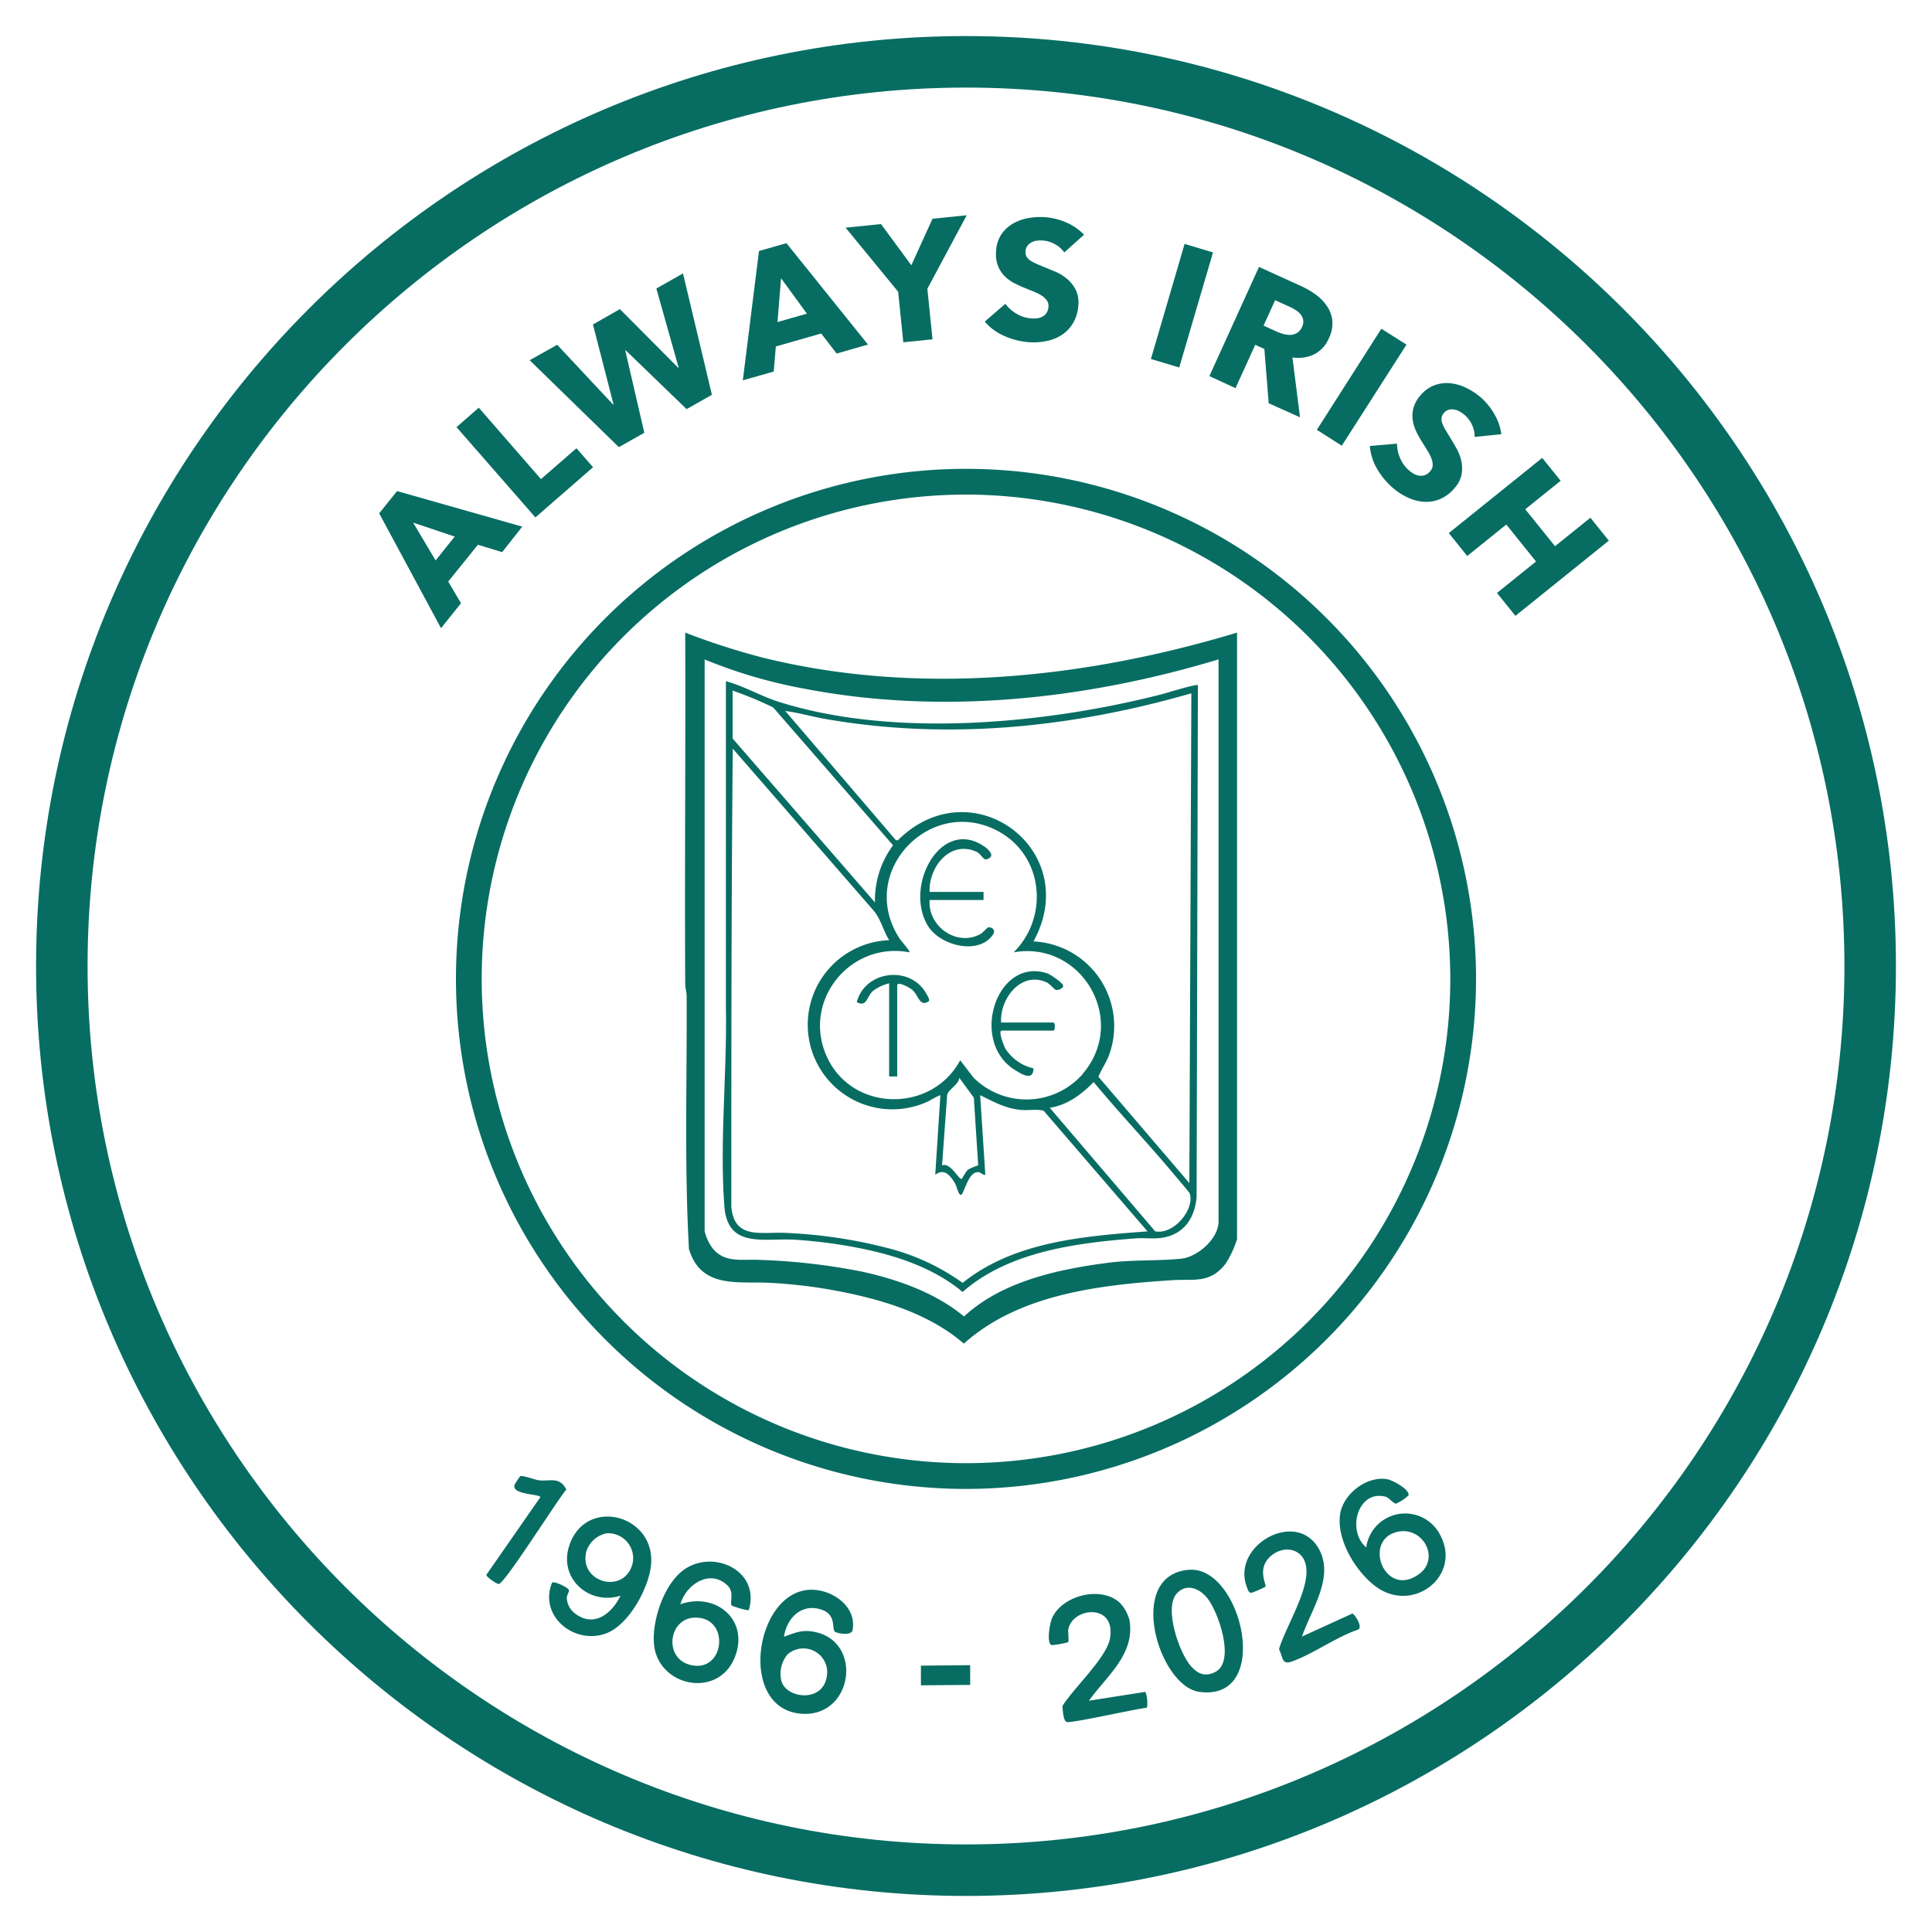 <svg id="Capa_1" data-name="Capa 1" xmlns="http://www.w3.org/2000/svg" viewBox="0 0 375 375"><defs><style>.cls-1{fill:#076d62;}</style></defs><path class="cls-1" d="M187.5,368C88,368,7,287,7,187.5S88,7,187.5,7,368,88,368,187.5,287,368,187.5,368Zm0-351C93.49,17,17,93.49,17,187.5S93.49,358,187.5,358,358,281.51,358,187.5,281.51,17,187.5,17Z"/><path class="cls-1" d="M187.5,289a99,99,0,1,1,99-99A99.1,99.1,0,0,1,187.5,289Zm0-193a94,94,0,1,0,94,94A94.1,94.1,0,0,0,187.5,96Z"/><path class="cls-1" d="M97.47,107.17l-4.71-1.43L87,112.88l2.48,4.21-3.88,4.84-12-22.29,3.47-4.32,24.3,6.9Zm-17.28-5.73,4.36,7.34,3.71-4.63Z"/><path class="cls-1" d="M103.92,100.43,88.61,82.91l4.32-3.78L105,93l6.89-6,3.22,3.69Z"/><path class="cls-1" d="M138.18,76.63l-4.91,2.78L121.45,68l-.09,0,3.7,16-4.94,2.79L102.81,69.92l5.34-3L119,78.52l.09,0-4-15.54L120.32,60l11.32,11.38.09,0L127.4,56l5.17-2.93Z"/><path class="cls-1" d="M162.39,68.62l-3-3.89-8.8,2.52-.41,4.87-6,1.7,3.14-25.1,5.33-1.52,15.82,19.68ZM151.6,54l-.69,8.51,5.71-1.63Z"/><path class="cls-1" d="M180,56.05l1,9.81-5.67.58-1-9.81L164.13,44.19l6.87-.7,5.89,8L181,42.46l6.64-.68Z"/><path class="cls-1" d="M206.57,49a5,5,0,0,0-1.81-1.6,5.34,5.34,0,0,0-2.24-.7,6.33,6.33,0,0,0-1.15,0,3.2,3.2,0,0,0-1.08.3,2.53,2.53,0,0,0-.83.66,1.9,1.9,0,0,0-.4,1.11,1.75,1.75,0,0,0,.18,1,2.08,2.08,0,0,0,.68.75,7.08,7.08,0,0,0,1.11.62c.43.2.92.4,1.46.62q1.17.48,2.43,1a9.59,9.59,0,0,1,2.27,1.43,6.75,6.75,0,0,1,1.62,2.08,5.63,5.63,0,0,1,.49,3,7.51,7.51,0,0,1-1,3.4A6.87,6.87,0,0,1,206.11,65a8.44,8.44,0,0,1-3,1.2,12.39,12.39,0,0,1-3.39.22,14.33,14.33,0,0,1-4.83-1.23,10.44,10.44,0,0,1-3.75-2.76l4-3.47a7,7,0,0,0,2.15,1.92,6.3,6.3,0,0,0,2.76.91,5.68,5.68,0,0,0,1.24,0,3,3,0,0,0,1.08-.35,2.1,2.1,0,0,0,.78-.73,2.44,2.44,0,0,0,.35-1.16,1.86,1.86,0,0,0-.25-1.14,3.32,3.32,0,0,0-.89-.91,7.75,7.75,0,0,0-1.48-.8c-.6-.25-1.27-.53-2-.82a20.16,20.16,0,0,1-2.15-1,7.28,7.28,0,0,1-1.84-1.4,5.77,5.77,0,0,1-1.23-2,6.38,6.38,0,0,1-.32-2.71,6.55,6.55,0,0,1,1-3.25,7,7,0,0,1,2.26-2.11,9,9,0,0,1,3-1.08,13.2,13.2,0,0,1,3.32-.17,12.66,12.66,0,0,1,4,1,10.56,10.56,0,0,1,3.49,2.4Z"/><path class="cls-1" d="M223.39,69.68l6.54-22.34L235.44,49l-6.55,22.33Z"/><path class="cls-1" d="M246.25,78.27l-.84-10.54-1.77-.8-3.83,8.41L234.74,73l9.63-21.19,8.2,3.73a15.88,15.88,0,0,1,2.88,1.69,8.55,8.55,0,0,1,2.16,2.26,6,6,0,0,1,1,2.83,6.57,6.57,0,0,1-.69,3.37,6.11,6.11,0,0,1-2.83,3.08,7.05,7.05,0,0,1-4.23.6L252.33,81Zm6.47-14.8a2.27,2.27,0,0,0,.23-1.35,2.35,2.35,0,0,0-.5-1.1,3.83,3.83,0,0,0-1-.85,8.46,8.46,0,0,0-1.17-.64l-2.78-1.26-2.24,4.93,2.47,1.13a9.5,9.5,0,0,0,1.36.49,4.94,4.94,0,0,0,1.4.18,2.56,2.56,0,0,0,1.25-.37A2.5,2.5,0,0,0,252.72,63.47Z"/><path class="cls-1" d="M255.6,83.43l12.52-19.62L273,66.89,260.44,86.51Z"/><path class="cls-1" d="M286.23,84.81a5.21,5.21,0,0,0-.52-2.36,5.48,5.48,0,0,0-1.4-1.88,6.38,6.38,0,0,0-.94-.67,3.05,3.05,0,0,0-1.05-.39,2.58,2.58,0,0,0-1.07,0,1.93,1.93,0,0,0-1,.66,1.79,1.79,0,0,0-.44.91,2.08,2.08,0,0,0,.11,1,6.83,6.83,0,0,0,.53,1.16c.24.41.51.87.82,1.36q.66,1.08,1.35,2.28a9.41,9.41,0,0,1,1,2.5,6.83,6.83,0,0,1,.09,2.63,5.61,5.61,0,0,1-1.34,2.68,7.55,7.55,0,0,1-2.81,2.16,7,7,0,0,1-3.1.55,8.72,8.72,0,0,1-3.14-.8,12.09,12.09,0,0,1-2.87-1.82A14.33,14.33,0,0,1,267.29,91a10.33,10.33,0,0,1-1.4-4.43l5.27-.46a6.87,6.87,0,0,0,.61,2.82,6.32,6.32,0,0,0,1.7,2.36,6.45,6.45,0,0,0,1,.7,3.25,3.25,0,0,0,1.08.35,2.28,2.28,0,0,0,1.06-.14,2.42,2.42,0,0,0,1-.74,1.81,1.81,0,0,0,.47-1.07,3.26,3.26,0,0,0-.19-1.25,7.39,7.39,0,0,0-.73-1.52c-.33-.55-.72-1.17-1.15-1.86a18.31,18.31,0,0,1-1.15-2.08,7.45,7.45,0,0,1-.66-2.22,5.86,5.86,0,0,1,.16-2.31,6.23,6.23,0,0,1,1.33-2.38,6.5,6.5,0,0,1,2.76-2,6.84,6.84,0,0,1,3.07-.38,9.26,9.26,0,0,1,3.08.9,13.26,13.26,0,0,1,2.79,1.82A12.52,12.52,0,0,1,290,80.28a10.49,10.49,0,0,1,1.41,4Z"/><path class="cls-1" d="M290.56,115.09l7.58-6.1-5.77-7.18-7.58,6.11-3.58-4.45,18.13-14.59,3.58,4.44-6.87,5.53,5.78,7.17,6.86-5.53,3.58,4.45-18.13,14.6Z"/><path class="cls-1" d="M188.31,323.21l0,3.83-9.56.08,0-3.82Z"/><path class="cls-1" d="M148,127.63A137.32,137.32,0,0,1,133,122.79c.09,22.74-.12,45.49,0,68.23,0,.8.28,1.52.28,2.33.08,16.33-.45,32.81.44,49.05,2.32,7.86,9.65,6.25,15.92,6.61a97.51,97.51,0,0,1,20.09,3.21c6.25,1.73,12.43,4.31,17.35,8.58,10.75-9.64,26.41-11.39,40.33-12.31,4.23-.29,7.41.74,10.45-3.17a18.82,18.82,0,0,0,2.25-4.82V122.79C210.59,131.69,178.25,135.13,148,127.63Zm88.52.4V237.09c0,3.29-4,6.86-7.2,7.21-4.5.48-9.39.18-14.12.79-9.72,1.24-20.75,3.61-28.08,10.44-5.53-4.59-12.81-7.17-19.78-8.7a122,122,0,0,0-20-2.29c-3.26-.16-6.65.67-9-2.22a9,9,0,0,1-1.57-3.39V128a96.26,96.26,0,0,0,19.11,5.63C182.59,138.82,210.57,135.81,236.48,128Z"/><path class="cls-1" d="M140.9,132.22v63.51c.23,12.37-1.25,26.22-.29,38.49.64,8.16,7.69,6.08,13.51,6.4a95.62,95.62,0,0,1,11.43,1.4c7.48,1.36,15.41,3.82,21.29,8.75,8.92-7.83,22-9.51,33.52-10.4,1.63-.13,3.27.12,4.9-.08,4.37-.52,6.63-3.71,7-7.9l.25-99.39c-.3-.3-6.25,1.57-7.22,1.81-22.47,5.71-52,8.51-74.36,1.34C147.57,135.06,144.33,133.14,140.9,132.22Zm1.3,1.83a69.64,69.64,0,0,1,7.87,3.26l23.27,26.76a17.88,17.88,0,0,0-3.51,11.09L142.2,143.34Zm68,74.37a14.57,14.57,0,0,1-21.21.78l-2.62-3.4c-5.51,10.27-20.9,10.07-25.84-.61-5-10.84,4.46-22.55,16-20.34.22-.19-1.82-2.43-2-2.8-8.27-12.91,6.31-28,19.51-20.55,8.52,4.83,9.55,16.56,2.7,23.35C209.91,182.5,219.05,198,210.16,208.42Zm-20.33,17.77a13.27,13.27,0,0,0-1.94.81c-.5.4-1.19,1.85-1.3,1.85-.6,0-2.19-3.3-3.78-2.64l1-13.72c.2-1,2.27-2,2.35-3.29l2.82,3.86Zm-3,22.83a43.35,43.35,0,0,0-14.68-6.8,94.68,94.68,0,0,0-19.61-2.91c-4.69-.28-10.06,1.44-10.63-5.09,0-29.65,0-59.29.28-88.91l27.22,31.3c1.53,1.69,1.94,4,3.15,5.88A16.42,16.42,0,1,0,179.65,214c1-.4,1.87-1.08,2.88-1.43l-1,15.45c1.78-1.36,3,.22,3.88,1.75.35.62.79,3,1.41,1.84s1.34-4.1,3-4.1c.55,0,.87.59,1.43.51l-1-15.45c2.6,1.29,5,2.63,8,2.87,1.42.12,2.9-.19,4.31.14l20.17,23.43C210.29,239.94,196.82,241,186.85,249Zm37.37-10-20.48-24c3.36-.5,6.23-2.61,8.51-5,5.1,6.14,10.61,11.95,15.72,18.06.42.51,2.89,3.37,2.95,3.6C231.9,234.87,227.71,239.72,224.22,239ZM159.7,139.46c24,4.3,48.29,1.81,71.54-4.89l-.39,95.06L213.2,209c.68-1.65,1.7-3,2.25-4.74a16.44,16.44,0,0,0-14.85-21.53c9.73-17.75-12-33.88-26.32-19.64h-.38L152.42,138C154.87,138.32,157.26,139,159.7,139.46Z"/><path class="cls-1" d="M191.82,180c-.19,0-1,1-1.51,1.29-4.61,2.55-10.27-1.52-9.87-6.6h10.47v-1.57H180.44c-.22-4.76,3.9-10.06,9-7.83,1.35.59,1.3,2.13,2.62,1.25,1-.64-.43-1.85-1.07-2.28-8.35-5.68-15.55,7.65-10.93,15.38,2.42,4,10,5.82,12.69,1.74C193.33,180.47,192.49,179.9,191.82,180Z"/><path class="cls-1" d="M196.85,207.59c1.37.87,3.7,2.39,3.75-.22a8.81,8.81,0,0,1-5.46-3.84c-.25-.45-1.48-3.49-.69-3.49h10c.39,0,.39-1.57,0-1.57H194.32c-.3-4.56,3.81-10,8.74-7.83.77.33,1.53,1.41,1.92,1.51s1.49-.34,1.37-.87-2.43-2.14-3.13-2.37C193.46,185.74,188.16,202,196.85,207.59Z"/><path class="cls-1" d="M166.3,194.53c2,1,1.9-1.08,3.15-2.2a8.56,8.56,0,0,1,3.13-1.46v18.07h1.57V191.27c0-.91,2.45.46,2.86.8,1.31,1.09,1.42,3.38,3.17,2.34.43-.26-.09-1-.26-1.32C176.9,187.23,167.87,188.32,166.3,194.53Z"/><path class="cls-1" d="M157.41,308.57c-10.84.14-14.37,23-1.95,24.06,10.36.85,12.29-14.77,1.87-16-2-.24-3.37.43-5.16,1.06.54-3.68,3.49-6.6,7.36-5.23,2.89,1,1.87,3.77,2.53,4.25.5.37,3.2.84,3.42-.29C166.35,311.82,161.55,308.51,157.41,308.57Zm-4.58,12.58a4.63,4.63,0,0,1,7.73,3.4c-.13,6.27-8.33,5.26-8.95,1.44A5.86,5.86,0,0,1,152.83,321.15Z"/><path class="cls-1" d="M132.33,305c-3.59,2.93-5.81,9.66-5.39,14.18.77,8.21,12.55,10.66,15.73,2.39,2.78-7.2-3.77-12.59-10.62-10.19,1.12-3.85,5.7-6.9,9.13-3.68,1.44,1.34.4,3.26.83,3.92.09.15,3.1,1.09,3.34.88C147.68,304.67,138,300.4,132.33,305Zm2.21,9c7.21-.56,6.34,10.6-.3,9.22C128.82,322.13,129.66,314.41,134.54,314Z"/><path class="cls-1" d="M110.45,300.15c-2,6.33,4,11.49,10,9.57-1.67,3.4-5.06,6.25-8.76,3.52a4.06,4.06,0,0,1-1.68-3.1c0-.53.55-1.23.39-1.56-.22-.49-2.77-1.72-3.24-1.39-2.65,6.53,4.39,12.16,10.54,9.83,4.43-1.68,8.46-9.11,8.7-13.68C126.89,293.82,113.45,290.53,110.45,300.15Zm12.34,3.29c-1.53,6.16-10.44,3.78-9-2.24a5.16,5.16,0,0,1,4-3.59A4.84,4.84,0,0,1,122.79,303.44Z"/><path class="cls-1" d="M279.57,298a7.63,7.63,0,0,0-14.39,2.35c-3.84-3.25-1.63-11.24,3.75-9.84.71.18,1.51,1.35,2.05,1.35a9,9,0,0,0,2.4-1.6c.34-1.14-3.15-3-4.16-3.15-4-.67-8.59,2.93-9.12,6.9-.65,4.92,3,10.92,6.8,13.83C274.15,313.37,283.76,305.94,279.57,298Zm-4.21,7.58c-6.63,4.75-11-6.83-4-8.28C276.22,296.31,279.63,302.53,275.36,305.6Z"/><path class="cls-1" d="M230.85,304.69c-12.47.88-6,22.61,1.92,23.7C247.12,330.35,241.07,304,230.85,304.69Zm5.07,19.82c-1.93,1-3.36.46-4.72-1.06-2.32-2.57-5.38-11.44-2.75-14.2,1.87-2,4.36-.93,5.85.9C236.5,312.86,239.82,322.45,235.92,324.51Z"/><path class="cls-1" d="M222.24,328.4l-10.88,1.71c3.43-4.81,9-9,7.87-15.65a7.91,7.91,0,0,0-1.74-3.22c-3.59-3.6-11.5-1.6-13.35,3-.36.9-1.08,4.72,0,5.08a17,17,0,0,0,3.19-.57c.15-.18,0-1.82,0-2.36.67-4.43,9.32-5.35,8.12,1.61-.65,3.78-7.15,9.72-9.24,13.16.1.78.11,2.73.82,3.07s13.53-2.57,15.53-2.75C222.87,331.14,222.61,328.5,222.24,328.4Z"/><path class="cls-1" d="M262.49,313.19l-9.77,4.46c1.79-5.26,6.43-11.66,3.17-17.19-4.45-7.53-17-.42-13.86,7.63.18.45.26,1.06.9,1.07a20.68,20.68,0,0,0,2.68-1.17c.29-.39-1.59-3.25.72-5.64,2.5-2.59,6.71-2,7.21,1.87.58,4.48-4,11.53-5.29,15.89.78,1.49.49,3.07,2.4,2.42,4.08-1.4,8.61-4.73,12.81-6.17C264.76,316,262.89,313.22,262.49,313.19Z"/><path class="cls-1" d="M104.72,287.34c-.87-.08-3.3-1.07-3.77-.79a16.4,16.4,0,0,0-1.07,1.63c-.66,2,4.94,1.77,5,2.42L94.41,305.66c-.06.42,2,1.79,2.39,1.8,1.12,0,11.42-16.39,13.12-18.33C108.67,286.58,106.85,287.53,104.72,287.34Z"/></svg>